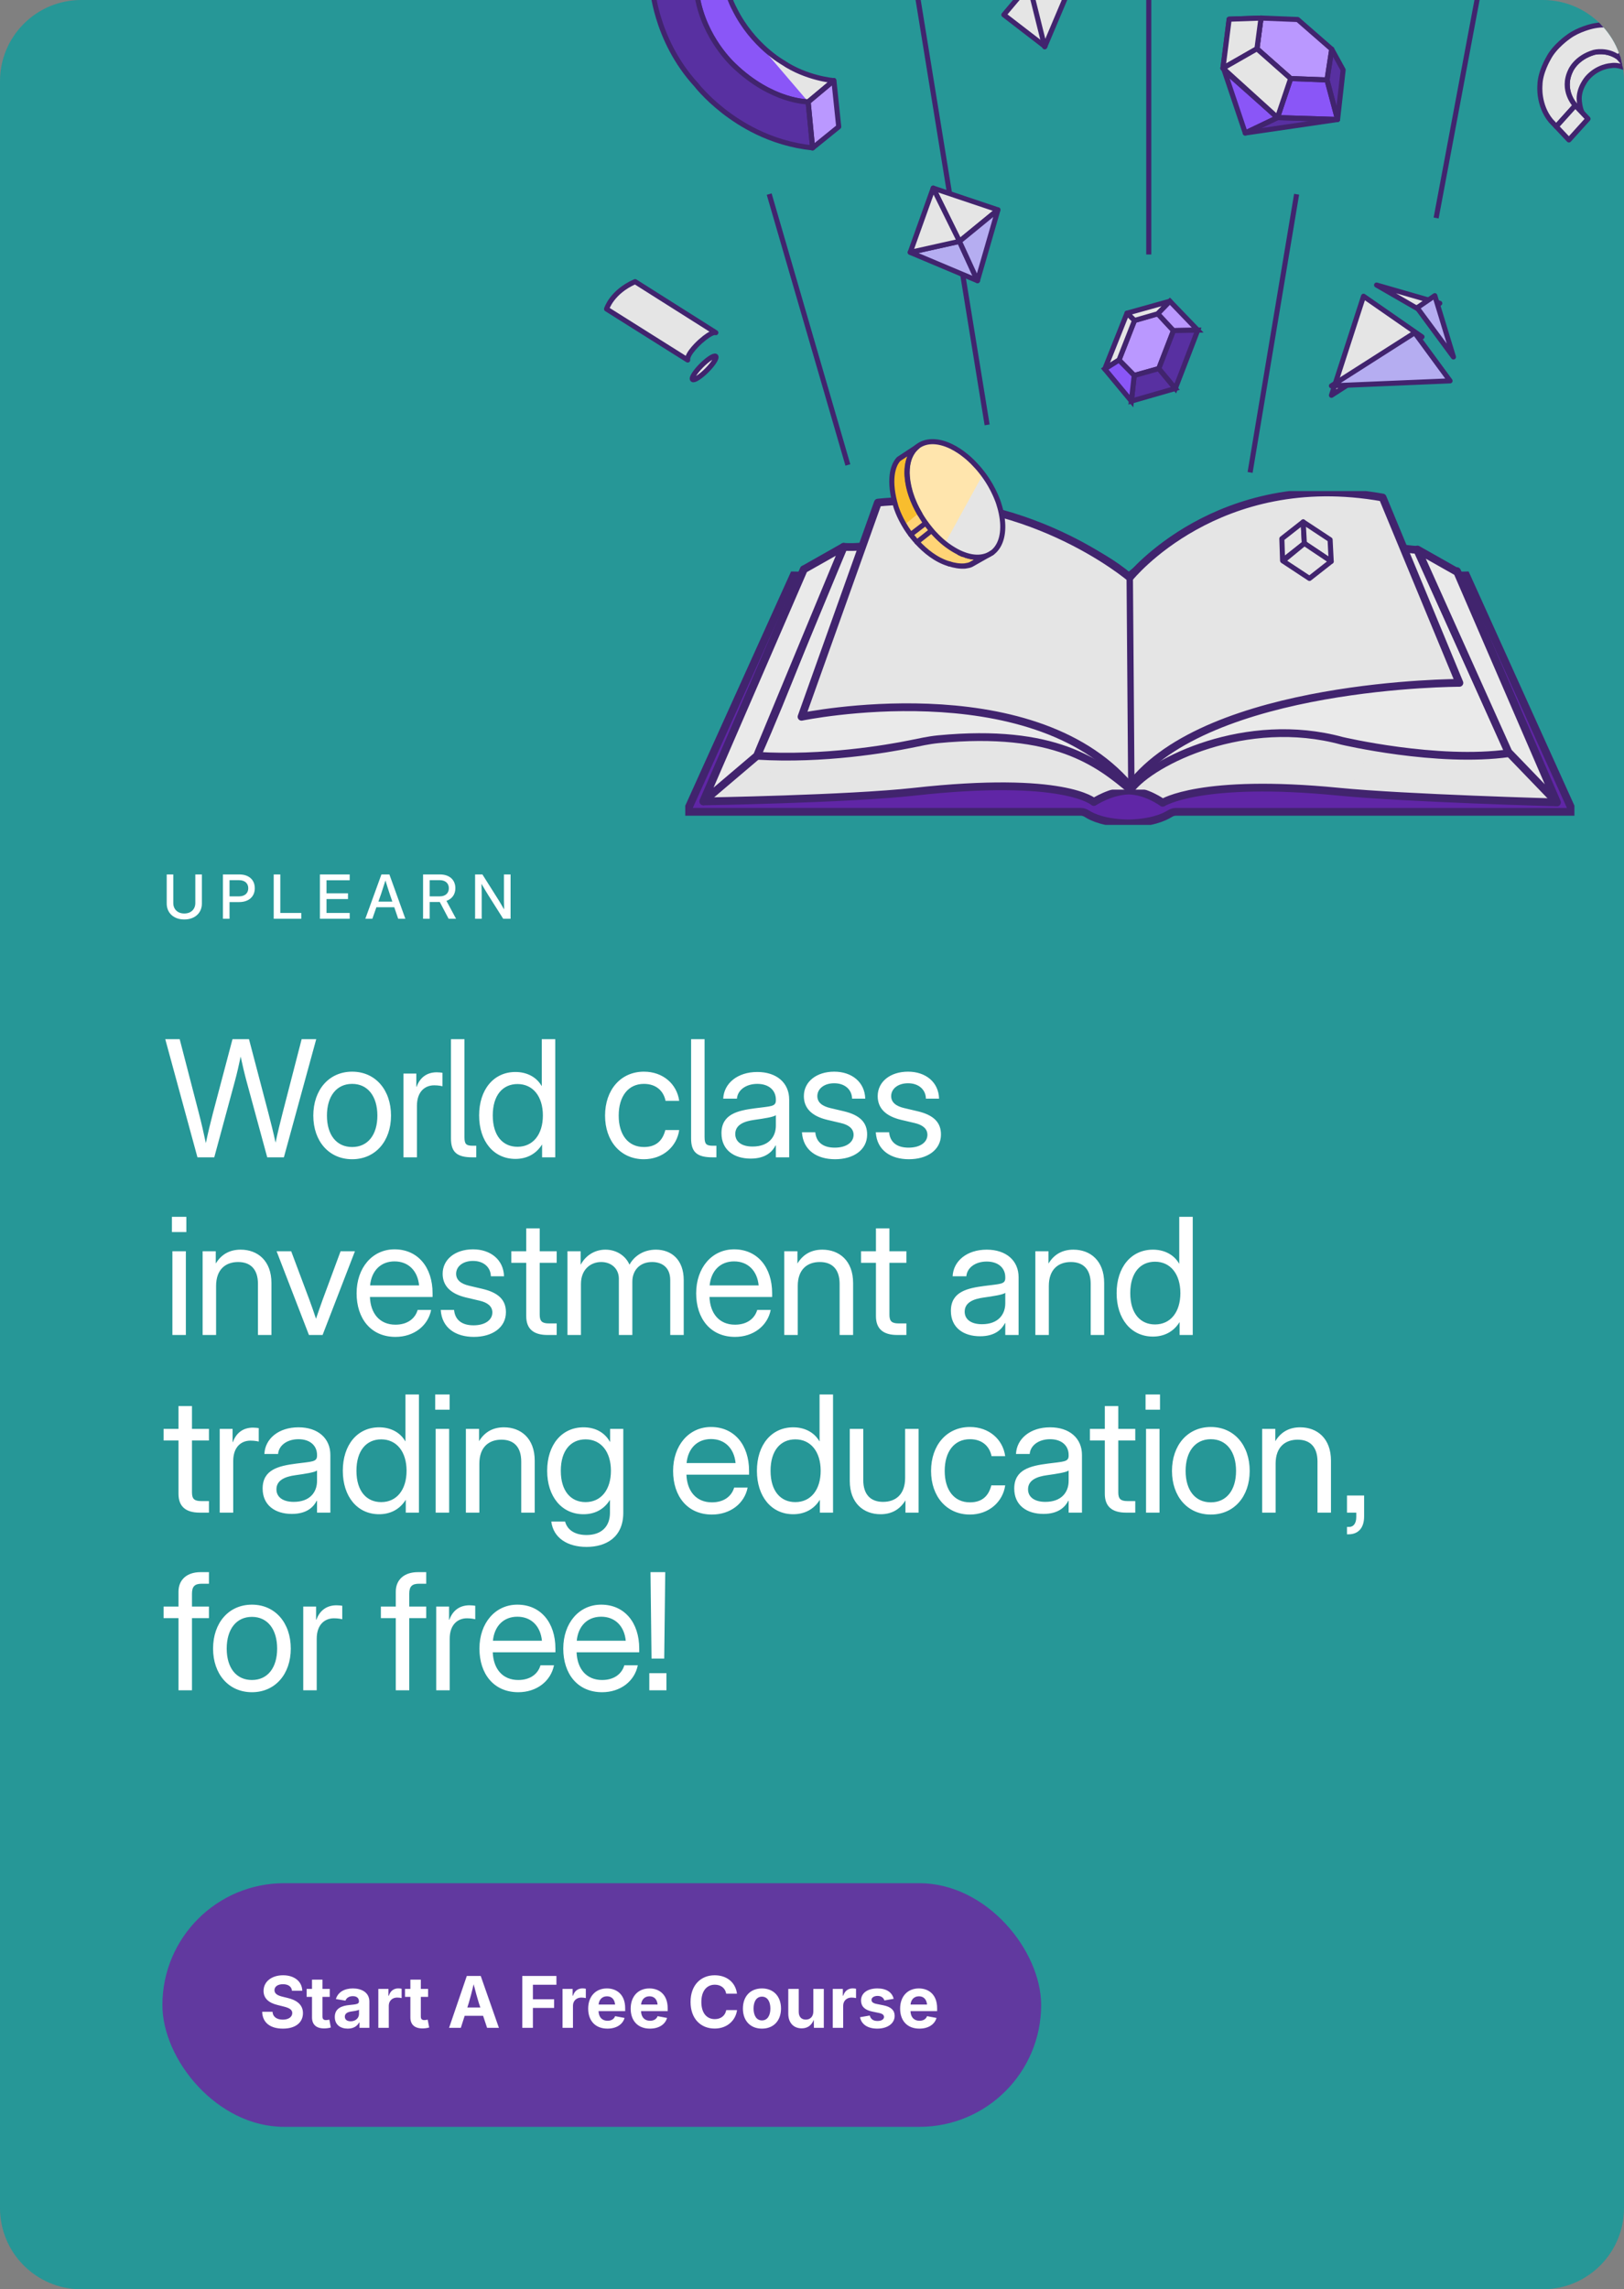 <svg width="320" height="451" viewBox="0 0 320 451" fill="none" xmlns="http://www.w3.org/2000/svg">
<rect x="0" y="0" width="320" height="451" fill="#808080" stroke="none"/>
<g clip-path="url(#clip0_5935_186026)">
<path d="M0 16C0 7.163 7.163 0 16 0H304C312.837 0 320 7.163 320 16V435C320 443.837 312.837 451 304 451H16C7.163 451 0 443.837 0 435V16Z" fill="#269797"/>
<path d="M176.848 -25.059L194.507 83.703" stroke="#41246E"/>
<path d="M226.359 -5.43L226.359 50.134" stroke="#41246E"/>
<path d="M151.563 38.24L167.067 91.597" stroke="#41246E"/>
<path d="M255.489 38.268L246.325 93.071" stroke="#41246E"/>
<path d="M293.227 -11.662L282.98 42.949" stroke="#41246E"/>
<path d="M189.056 47.552L192.608 55.296L179.352 49.715L189.056 47.552Z" fill="#B5ADF1" stroke="#41246E" stroke-linecap="round" stroke-linejoin="round"/>
<path d="M183.882 37.059L196.642 41.346L189.059 47.551L183.882 37.059Z" fill="#E5E5E5" stroke="#41246E" stroke-linecap="round" stroke-linejoin="round"/>
<path d="M192.603 55.296L196.635 41.346L189.052 47.551L192.603 55.296Z" fill="#B5ADF1" stroke="#41246E" stroke-linecap="round" stroke-linejoin="round"/>
<path d="M189.059 47.551L183.882 37.058L179.355 49.714L189.059 47.551Z" fill="#E5E5E5" stroke="#41246E" stroke-linecap="round" stroke-linejoin="round"/>
<g clip-path="url(#clip1_5935_186026)">
<path d="M222.566 162.213C217.767 162.195 215.23 160.987 214.211 160.336C213.843 160.1 213.421 159.931 212.983 159.931H135.321L156.367 113.359L219.729 114.553H226L288.896 113.359L309.942 159.937H231.66C231.239 159.937 230.833 160.094 230.476 160.317C229.445 160.96 226.835 162.197 221.975 162.218" fill="#6026A6"/>
<path d="M222.566 162.213C217.767 162.195 215.23 160.987 214.211 160.336C213.843 160.1 213.421 159.931 212.983 159.931H135.321L156.367 113.359L219.729 114.553H226L288.896 113.359L309.942 159.937H231.66C231.239 159.937 230.833 160.094 230.476 160.317C229.445 160.96 226.835 162.197 221.975 162.218" stroke="#41246E" stroke-width="1.532" stroke-miterlimit="10" stroke-linecap="round"/>
<path d="M306.767 158.076C306.767 158.076 276.921 157.26 263.818 155.972C236.578 153.295 229.096 158.153 229.096 158.153C229.096 158.153 226.011 155.83 222.412 155.736C218.812 155.836 215.538 157.999 215.538 157.999C215.538 157.999 209.794 152.692 180.125 155.978C167.04 157.426 138.594 157.881 138.594 157.881L158.393 112.166H161.904L221.968 113.768L284.244 112.509H287.08L306.767 158.07V158.076Z" fill="#E5E5E5" stroke="#41246E" stroke-width="1.532" stroke-linecap="round" stroke-linejoin="round"/>
<path d="M217.257 155.565C217.257 155.565 205.774 148.147 182.417 153.1C169.834 155.772 141.868 154.986 141.868 154.986L160.898 110.736H164.905L223.274 114.211L281.914 111.451L285.082 111.381L303.841 154.915C303.841 154.915 279.686 155.842 264.131 153.1C241.855 149.17 229.397 155.565 229.397 155.565" fill="#E5E5E5"/>
<path d="M165.515 109.684H163.198L145.829 151.663C145.829 151.663 159.871 154.116 191.295 148.608C199.298 147.207 206.124 148.159 213.11 151.155C215.35 152.112 215.716 152.355 219.363 154.867" fill="#E5E5E5"/>
<path d="M279.86 109.648H282.176L300.527 151.191C300.527 151.191 288.518 153.892 253.855 148.2C246.355 146.971 238.613 147.751 231.621 150.748C229.381 151.705 227.094 152.934 224.86 154.5" fill="#E5E5E5"/>
<path d="M297.369 148.376C283.214 150.38 264.426 145.947 264.426 145.947C245.555 140.794 226.979 149.96 222.753 155.563L222.641 113.424C235.578 102.289 256.613 102.727 268.066 106.16C274.698 108.152 279.254 108.329 279.254 108.329C284.91 120.888 291.719 135.817 297.375 148.376H297.369Z" fill="#EAEAEA" stroke="#41246E" stroke-width="1.532" stroke-linecap="round" stroke-linejoin="round"/>
<path d="M149.167 148.891C162.299 149.706 174.994 147.478 179.291 146.61C181.14 146.237 182.984 145.818 184.858 145.634C207.913 143.424 216.53 150.357 222.748 155.563L222.606 113.755C209.669 102.62 188.499 101.953 177.246 105.989C171.034 108.223 166.241 107.721 166.241 107.721C160.585 120.28 154.817 136.326 149.161 148.891H149.167Z" fill="#EAEAEA" stroke="#41246E" stroke-width="1.532" stroke-linecap="round" stroke-linejoin="round"/>
<path d="M222.613 154.866C203.003 131.852 157.938 141.208 157.938 141.208L172.985 99.015C201.85 96.131 222.613 113.761 222.613 113.761C222.613 113.761 239.953 92.189 272.441 98.016L287.565 134.529C287.565 134.529 238.032 134.529 222.613 154.866Z" fill="#E5E5E5" stroke="#41246E" stroke-width="1.532" stroke-linecap="round" stroke-linejoin="round"/>
<path d="M222.917 154.134L222.61 113.756" stroke="#41246E" stroke-width="1.263" stroke-miterlimit="10"/>
<path d="M166.248 107.721L158.393 112.165L138.594 157.874L149.167 148.891L166.248 107.721Z" fill="#EAEAEA" stroke="#41246E" stroke-width="1.532" stroke-linecap="round" stroke-linejoin="round"/>
<path d="M279.297 108.254L287.152 112.698L306.768 158.076L297.217 148.165L279.297 108.254Z" fill="#EAEAEA" stroke="#41246E" stroke-width="1.532" stroke-linecap="round" stroke-linejoin="round"/>
</g>
<path d="M280.198 66.362L268.679 58.363L262.356 77.879L280.198 66.362Z" fill="#E5E5E5" stroke="#41246E" stroke-linecap="round" stroke-linejoin="round"/>
<path d="M278.762 65.552L285.726 75.032L262.352 76.014L278.762 65.552Z" fill="#B5ADF1" stroke="#41246E" stroke-linecap="round" stroke-linejoin="round"/>
<path d="M271.246 56.156L283.702 59.749L280.793 61.655L271.246 56.156Z" fill="#E5E5E5" stroke="#41246E" stroke-linecap="round" stroke-linejoin="round"/>
<path d="M286.396 70.325L282.721 58.249L279.24 60.631L286.396 70.325Z" fill="#B5ADF1" stroke="#41246E" stroke-linecap="round" stroke-linejoin="round"/>
<path d="M220.489 70.93L223.487 73.972L228.327 72.612L231.221 65.128L228.142 61.812L223.544 63.14L220.489 70.93Z" fill="#BA98FF" stroke="#41246E" stroke-miterlimit="10"/>
<path d="M228.141 61.812L230.52 59.342L222.063 61.7L223.542 63.14L228.141 61.812Z" fill="#E5E5E5" stroke="#41246E" stroke-linecap="round" stroke-linejoin="round"/>
<path d="M228.328 72.611L223.489 73.971L222.934 79.017L231.584 76.531L228.328 72.611Z" fill="#5830A1" stroke="#41246E" stroke-miterlimit="10"/>
<path d="M236.004 65.039L231.22 65.128L228.141 61.812L230.521 59.342L236.004 65.039Z" fill="#BA98FF" stroke="#41246E" stroke-miterlimit="10"/>
<path d="M236.014 65.039L231.231 65.128L228.336 72.612L231.592 76.531L236.014 65.039Z" fill="#5830A1" stroke="#41246E" stroke-miterlimit="10"/>
<path d="M223.549 63.14L222.069 61.699L217.688 72.692L220.494 70.93L223.549 63.14Z" fill="#E5E5E5" stroke="#41246E" stroke-linecap="round" stroke-linejoin="round"/>
<path d="M223.488 73.974L220.49 70.932L217.684 72.694L222.934 79.019L223.488 73.974Z" fill="#8A56F7" stroke="#41246E" stroke-miterlimit="10"/>
<path d="M197.803 2.914L202.941 -3.182L205.894 9.149L197.803 2.914Z" fill="#E5E5E5" stroke="#41246E" stroke-linecap="round" stroke-linejoin="round"/>
<path d="M205.849 9.226L210.296 -1.281L202.816 -2.974L205.849 9.226Z" fill="#E5E5E5" stroke="#41246E" stroke-linecap="round" stroke-linejoin="round"/>
<path d="M325.062 9.839L321.364 13.967L319 11.28L322.682 7.191L325.062 9.839Z" fill="#E5E5E5" stroke="#41246E" stroke-linecap="round" stroke-linejoin="round"/>
<path d="M321.268 13.995C321.268 13.995 319.411 12.587 317.417 12.933C317.417 12.933 314.845 13.045 312.811 15.323C312.811 15.323 310.945 17.383 311.195 19.87C311.195 19.87 311.299 21.407 311.79 22.228L310.415 20.779C310.415 20.779 307.561 17.834 309.49 13.898C309.49 13.898 310.544 11.347 314.121 10.317C314.121 10.317 316.613 9.665 318.88 11.283L321.276 14.003L321.268 13.995Z" fill="#E5E5E5" stroke="#41246E" stroke-linecap="round" stroke-linejoin="round"/>
<path d="M322.593 7.138L318.871 11.274C316.604 9.656 314.112 10.308 314.112 10.308C310.534 11.346 309.481 13.889 309.481 13.889C307.552 17.825 310.406 20.77 310.406 20.77L306.659 24.93L305.606 23.82C303.018 20.698 303.436 16.787 303.436 16.787C303.452 14.276 305.116 11.483 305.116 11.483C306.346 9.077 309.095 7.21 309.095 7.21C311.001 5.786 313.702 5.182 313.702 5.182C316.451 4.53 318.742 5.206 318.742 5.206C320.463 5.512 322.585 7.138 322.585 7.138H322.593Z" fill="#E5E5E5" stroke="#41246E" stroke-linecap="round" stroke-linejoin="round"/>
<path d="M309.149 27.57L312.911 23.409L310.403 20.77L306.657 24.93L309.149 27.57Z" fill="#E5E5E5" stroke="#41246E" stroke-linecap="round" stroke-linejoin="round"/>
<path d="M248.472 3.563L247.676 9.606L254.309 15.473L261.48 15.747L262.412 9.695L255.699 3.844L248.464 3.555L248.472 3.563Z" fill="#BA98FF"/>
<path d="M241.219 13.856L251.727 23.167L245.368 26.201L241.219 13.848V13.856Z" fill="#8A56F7"/>
<path d="M251.715 23.164L263.557 23.542L245.356 26.206L251.715 23.172V23.164Z" fill="#5830A1"/>
<path d="M261.479 15.746L254.308 15.473L251.711 23.166L263.553 23.544L261.471 15.746H261.479Z" fill="#8A56F7"/>
<path d="M262.414 9.694L264.656 13.774L263.563 23.535L261.481 15.737L262.414 9.686V9.694Z" fill="#5830A1"/>
<path d="M248.472 3.563L247.676 9.606L254.309 15.473L261.48 15.747L262.412 9.695L255.699 3.844L248.464 3.555L248.472 3.563Z" stroke="#41246E" stroke-linecap="round" stroke-linejoin="round"/>
<path d="M242.199 3.78L240.977 13.437L247.674 9.606L248.47 3.562L242.191 3.78H242.199Z" stroke="#41246E" stroke-linecap="round" stroke-linejoin="round"/>
<path d="M241.219 13.856L251.727 23.167L245.368 26.201L241.219 13.848V13.856Z" stroke="#41246E" stroke-linecap="round" stroke-linejoin="round"/>
<path d="M251.715 23.164L263.557 23.542L245.356 26.206L251.715 23.172V23.164Z" stroke="#41246E" stroke-linecap="round" stroke-linejoin="round"/>
<path d="M261.479 15.746L254.308 15.473L251.711 23.166L263.553 23.544L261.471 15.746H261.479Z" stroke="#41246E" stroke-linecap="round" stroke-linejoin="round"/>
<path d="M247.674 9.605L254.314 15.472L251.718 23.166L240.977 13.436L247.674 9.605Z" stroke="#41246E" stroke-linecap="round" stroke-linejoin="round"/>
<path d="M262.414 9.694L264.656 13.774L263.563 23.535L261.481 15.737L262.414 9.686V9.694Z" stroke="#41246E" stroke-linecap="round" stroke-linejoin="round"/>
<path d="M242.199 3.78L240.977 13.437L247.674 9.606L248.47 3.562L242.191 3.78H242.199Z" fill="#E5E5E5" stroke="#41246E" stroke-linecap="round" stroke-linejoin="round"/>
<path d="M247.674 9.605L254.314 15.472L251.718 23.166L240.977 13.436L247.674 9.605Z" fill="#E5E5E5" stroke="#41246E" stroke-linecap="round" stroke-linejoin="round"/>
<path d="M252.583 106.124L256.787 102.824L257.02 107.049L252.727 110.421L252.583 106.124Z" fill="#E5E5E5" stroke="#41246E" stroke-linecap="round" stroke-linejoin="round"/>
<path d="M262.088 106.325L262.305 110.59L257.015 107.049L256.782 102.824L262.088 106.325Z" fill="#E5E5E5" stroke="#41246E" stroke-linecap="round" stroke-linejoin="round"/>
<path d="M252.797 110.509L258.023 113.954L262.308 110.59L257.018 107.049L252.797 110.509Z" fill="#E5E5E5" stroke="#41246E" stroke-linecap="round" stroke-linejoin="round"/>
<path d="M195.448 108.932C196.946 107.838 197.763 105.759 197.561 102.935C197.543 102.705 197.515 102.466 197.488 102.227C197.469 102.061 197.442 101.896 197.414 101.73C197.377 101.528 197.341 101.335 197.304 101.123C197.267 100.921 197.212 100.719 197.166 100.516C197.166 100.498 197.166 100.489 197.157 100.47C197.111 100.277 197.056 100.093 197.001 99.9C196.946 99.707 196.89 99.514 196.826 99.32C196.826 99.302 196.817 99.275 196.808 99.247C196.753 99.072 196.688 98.906 196.633 98.732C196.551 98.511 196.459 98.29 196.367 98.06C196.284 97.867 196.201 97.674 196.119 97.481C195.843 96.865 195.54 96.267 195.2 95.669C195.108 95.513 195.025 95.356 194.924 95.2C194.805 94.997 194.685 94.804 194.557 94.611C194.492 94.51 194.419 94.409 194.354 94.308C194.152 94.004 193.941 93.701 193.72 93.415C193.72 93.415 193.675 93.342 193.647 93.314C193.472 93.075 193.289 92.845 193.096 92.615C192.995 92.486 192.893 92.358 192.783 92.247C192.71 92.155 192.645 92.082 192.563 91.999C192.443 91.861 192.324 91.732 192.195 91.603C192.103 91.502 192.002 91.401 191.91 91.3C191.837 91.226 191.772 91.153 191.699 91.079C191.616 90.996 191.534 90.914 191.442 90.831C191.322 90.711 191.184 90.582 191.056 90.463C190.927 90.343 190.789 90.233 190.661 90.113C190.541 90.012 190.422 89.911 190.293 89.81C190.284 89.81 190.275 89.791 190.256 89.782C190.119 89.672 189.99 89.571 189.843 89.46C189.742 89.377 189.632 89.304 189.53 89.221C189.356 89.102 189.19 88.982 189.016 88.862C188.492 88.513 187.959 88.209 187.417 87.943C184.679 86.627 182.308 86.747 180.737 88.007C180.691 88.044 180.654 88.071 180.618 88.108C180.572 88.154 180.517 88.191 180.48 88.237C180.443 88.274 180.415 88.301 180.379 88.338C180.324 88.393 180.268 88.448 180.213 88.513C180.121 88.605 180.048 88.706 179.965 88.816C179.91 88.881 179.864 88.954 179.818 89.019C179.028 90.187 178.642 91.843 178.789 93.875C178.807 94.05 178.817 94.234 178.844 94.418C178.853 94.556 178.881 94.685 178.899 94.832C178.909 94.942 178.927 95.043 178.954 95.154C179.037 95.687 179.166 96.23 179.322 96.773C179.35 96.892 179.386 97.021 179.423 97.141C179.644 97.858 179.919 98.585 180.241 99.302C180.287 99.412 180.342 99.523 180.397 99.642C180.572 100.01 180.746 100.369 180.948 100.728C181.013 100.838 181.068 100.958 181.141 101.077C181.215 101.206 181.288 101.335 181.371 101.464C181.463 101.62 181.555 101.776 181.656 101.933C181.739 102.071 181.821 102.199 181.913 102.328C181.922 102.347 181.932 102.365 181.941 102.374C182.023 102.494 182.097 102.613 182.189 102.733C182.575 103.294 182.988 103.837 183.42 104.352C183.521 104.48 183.631 104.6 183.742 104.729C183.852 104.858 183.953 104.986 184.072 105.097C184.458 105.52 184.854 105.915 185.267 106.292C185.405 106.412 185.533 106.532 185.671 106.651C185.818 106.78 185.965 106.909 186.122 107.028C186.149 107.047 186.167 107.065 186.195 107.093C186.324 107.194 186.452 107.295 186.572 107.387C186.728 107.507 186.884 107.617 187.04 107.718C187.197 107.829 187.353 107.93 187.509 108.031C187.665 108.132 187.821 108.233 187.987 108.325C188.152 108.417 188.308 108.509 188.474 108.601C188.511 108.62 188.547 108.638 188.593 108.666C188.713 108.73 188.832 108.785 188.952 108.84C188.988 108.859 189.025 108.877 189.062 108.895C189.227 108.978 189.393 109.043 189.549 109.107C189.586 109.125 189.622 109.144 189.659 109.153C189.723 109.181 189.779 109.199 189.843 109.217C189.88 109.236 189.916 109.254 189.953 109.263C190.063 109.309 190.183 109.346 190.293 109.383C190.312 109.392 190.33 109.392 190.339 109.401C191.772 109.861 193.068 109.898 194.152 109.558C194.318 109.512 194.474 109.447 194.621 109.383C194.915 109.254 195.2 109.098 195.457 108.905L195.448 108.932Z" fill="#FFE5AD"/>
<path d="M182.578 108.628C180.731 107.018 179.399 105.307 178.462 103.817L181.328 101.499C179.867 99.062 178.903 96.367 178.719 93.847C178.544 91.391 179.132 89.505 180.272 88.337C180.391 88.217 180.511 88.107 180.639 88.006L177.102 90.425C177.102 90.425 177.102 90.425 177.093 90.434C176.955 90.563 175.42 92.126 175.815 96.44C175.815 96.459 175.815 96.486 175.824 96.505C175.916 97.443 176.1 98.519 176.403 99.733C176.403 99.733 176.918 101.536 178.397 103.863C179.335 105.335 180.648 107.009 182.459 108.582C182.459 108.582 184.37 110.191 186.842 111.019C184.425 110.173 182.578 108.618 182.578 108.618V108.628Z" fill="#F8BD2E"/>
<path d="M189.637 109.18C189.701 109.207 189.756 109.225 189.82 109.244C189.719 109.207 189.619 109.171 189.528 109.125C189.564 109.143 189.601 109.161 189.637 109.18Z" fill="#5830A1"/>
<path d="M194.101 109.556C193.026 109.896 191.74 109.869 190.325 109.427C191.758 109.887 193.054 109.924 194.138 109.583L194.542 109.353L195.388 108.875L194.101 109.556Z" fill="#5830A1"/>
<path d="M190.33 109.419C190.33 109.419 190.293 109.419 190.284 109.401C190.174 109.364 190.063 109.328 189.944 109.282C189.907 109.272 189.87 109.254 189.834 109.236C189.769 109.217 189.714 109.199 189.65 109.171C189.448 109.098 189.255 109.006 189.043 108.904C189.007 108.886 188.97 108.868 188.933 108.858C188.915 108.858 188.896 108.849 188.878 108.84C188.777 108.794 188.676 108.739 188.575 108.684C185.754 107.23 182.905 104.112 181.086 101.059L178.219 103.376C179.156 104.857 180.737 107.019 182.593 108.628C182.593 108.628 184.44 110.183 186.856 111.029C186.921 111.048 186.976 111.066 187.031 111.094C187.987 111.397 189.025 111.581 190.054 111.507C190.219 111.471 190.458 111.434 190.688 111.397C190.991 111.342 191.267 111.222 191.524 111.066L194.143 109.585C193.059 109.916 191.763 109.889 190.33 109.429V109.419Z" fill="#FFD476"/>
<path d="M187.021 111.083C181.811 109.547 178.475 103.89 178.475 103.89C177.042 101.6 176.527 99.769 176.527 99.769C176.169 98.537 175.939 97.451 175.829 96.495C175.829 96.476 175.829 96.449 175.82 96.43C175.314 92.117 176.95 90.562 177.097 90.424L177.106 90.415L180.285 88.327L180.745 88.023C180.745 88.023 180.662 88.088 180.625 88.125C180.579 88.171 180.524 88.207 180.487 88.253C180.451 88.29 180.423 88.318 180.386 88.355C180.331 88.41 180.276 88.465 180.221 88.529C180.129 88.621 180.056 88.722 179.973 88.833C179.927 88.897 179.872 88.962 179.826 89.035C179.128 90.038 178.705 91.399 178.705 93.064C178.705 93.321 178.705 93.579 178.732 93.837C178.916 96.357 179.798 98.849 181.269 101.287" stroke="#41246E" stroke-linecap="round" stroke-linejoin="round"/>
<path d="M189.528 109.132C189.371 109.067 189.205 108.994 189.04 108.92" stroke="#41246E" stroke-linecap="round" stroke-linejoin="round"/>
<path d="M189.82 109.244C189.719 109.207 189.619 109.171 189.528 109.125C189.564 109.143 189.601 109.161 189.637 109.18C189.701 109.207 189.756 109.225 189.82 109.244Z" stroke="#41246E" stroke-linecap="round" stroke-linejoin="round"/>
<path d="M195.431 108.931L194.54 109.345L194.099 109.547C193.024 109.888 191.738 109.86 190.323 109.419C191.756 109.878 193.052 109.915 194.136 109.575L191.517 111.047C191.26 111.203 190.984 111.323 190.681 111.378C190.451 111.424 190.203 111.46 190.047 111.488C189.009 111.562 187.98 111.378 187.024 111.074C188.016 111.396 189.091 111.598 190.166 111.525C190.332 111.488 190.571 111.451 190.8 111.415C191.104 111.359 191.379 111.24 191.637 111.083L194.604 109.4L195.441 108.922L195.431 108.931Z" stroke="#41246E" stroke-linecap="round" stroke-linejoin="round"/>
<path d="M195.432 108.931C196.929 107.836 197.747 105.758 197.545 102.934C197.527 102.704 197.499 102.465 197.472 102.226C197.453 102.06 197.426 101.895 197.398 101.729C197.361 101.527 197.325 101.333 197.288 101.122C197.251 100.92 197.196 100.717 197.15 100.515C197.15 100.496 197.15 100.487 197.141 100.469C197.095 100.276 197.04 100.092 196.985 99.899C196.929 99.705 196.874 99.512 196.81 99.319C196.81 99.301 196.801 99.273 196.792 99.246C196.736 99.071 196.672 98.905 196.617 98.731C196.534 98.51 196.442 98.289 196.351 98.059C196.268 97.866 196.185 97.673 196.102 97.48C195.827 96.863 195.524 96.265 195.184 95.668C195.092 95.511 195.009 95.355 194.908 95.198C194.788 94.996 194.669 94.803 194.54 94.61C194.476 94.509 194.412 94.407 194.338 94.306C194.136 94.003 193.925 93.699 193.704 93.414L186.188 107.091C186.317 107.193 186.445 107.294 186.565 107.386C186.721 107.505 186.877 107.616 187.033 107.717C187.19 107.827 187.346 107.928 187.502 108.03C187.658 108.131 187.814 108.232 187.98 108.324C188.145 108.416 188.301 108.517 188.467 108.6C188.504 108.618 188.54 108.637 188.586 108.664C188.706 108.729 188.825 108.784 188.945 108.839C188.981 108.857 189.018 108.876 189.055 108.885C189.22 108.968 189.386 109.032 189.542 109.097C189.579 109.115 189.615 109.133 189.652 109.152C189.716 109.179 189.772 109.198 189.836 109.216C189.873 109.234 189.909 109.253 189.946 109.262C190.056 109.308 190.176 109.345 190.286 109.382C190.304 109.391 190.323 109.391 190.332 109.4C191.765 109.86 193.061 109.897 194.145 109.556C194.311 109.51 194.467 109.446 194.614 109.382C194.908 109.253 195.193 109.097 195.45 108.903L195.432 108.931Z" fill="#E5E5E5"/>
<path d="M195.448 108.932C196.946 107.838 197.763 105.759 197.561 102.935C197.543 102.705 197.515 102.466 197.488 102.227C197.469 102.061 197.442 101.896 197.414 101.73C197.377 101.528 197.341 101.335 197.304 101.123C197.267 100.921 197.212 100.719 197.166 100.516C197.166 100.498 197.166 100.489 197.157 100.47C197.111 100.277 197.056 100.093 197.001 99.9C196.946 99.707 196.89 99.514 196.826 99.32C196.826 99.302 196.817 99.275 196.808 99.247C196.753 99.072 196.688 98.906 196.633 98.732C196.551 98.511 196.459 98.29 196.367 98.06C196.284 97.867 196.201 97.674 196.119 97.481C195.843 96.865 195.54 96.267 195.2 95.669C195.108 95.513 195.025 95.356 194.924 95.2C194.805 94.997 194.685 94.804 194.557 94.611C194.492 94.51 194.428 94.409 194.354 94.308C194.152 94.004 193.941 93.701 193.72 93.415L193.647 93.314C193.472 93.075 193.289 92.845 193.096 92.615C192.995 92.486 192.893 92.358 192.783 92.247C192.71 92.155 192.645 92.082 192.563 91.999C192.443 91.861 192.324 91.732 192.195 91.603C192.103 91.502 192.002 91.401 191.91 91.3C191.837 91.226 191.772 91.153 191.699 91.079C191.616 90.996 191.534 90.914 191.442 90.831C191.322 90.711 191.184 90.582 191.056 90.463C190.927 90.343 190.789 90.233 190.661 90.113C190.541 90.012 190.422 89.911 190.293 89.81C190.284 89.81 190.275 89.791 190.256 89.782C190.119 89.672 189.99 89.571 189.843 89.46C189.742 89.377 189.632 89.304 189.53 89.221C189.356 89.102 189.19 88.982 189.016 88.862C188.492 88.513 187.959 88.209 187.417 87.943C184.679 86.627 182.308 86.747 180.737 88.007C180.691 88.044 180.654 88.071 180.618 88.108C180.572 88.154 180.517 88.191 180.48 88.237C180.443 88.274 180.415 88.301 180.379 88.338C180.324 88.393 180.268 88.448 180.213 88.513C180.121 88.605 180.048 88.706 179.965 88.816C179.91 88.881 179.864 88.954 179.818 89.019C179.028 90.187 178.642 91.843 178.789 93.875C178.807 94.05 178.817 94.234 178.844 94.418C178.853 94.556 178.881 94.685 178.899 94.832C178.909 94.942 178.927 95.043 178.954 95.154C179.037 95.687 179.166 96.23 179.322 96.773C179.35 96.892 179.386 97.021 179.423 97.141C179.644 97.858 179.919 98.585 180.241 99.302C180.287 99.412 180.342 99.523 180.397 99.642C180.572 100.01 180.746 100.369 180.948 100.728C181.013 100.838 181.068 100.958 181.141 101.077C181.215 101.206 181.288 101.335 181.371 101.464C181.463 101.62 181.555 101.776 181.656 101.933C181.739 102.071 181.821 102.199 181.913 102.328C181.922 102.347 181.932 102.365 181.941 102.374C182.023 102.494 182.106 102.622 182.189 102.733C182.575 103.294 182.988 103.837 183.42 104.352C183.521 104.48 183.631 104.6 183.742 104.729C183.852 104.858 183.953 104.986 184.072 105.097C184.458 105.52 184.854 105.915 185.267 106.292C185.396 106.412 185.533 106.532 185.671 106.651C185.818 106.78 185.965 106.909 186.122 107.028C186.149 107.047 186.167 107.065 186.195 107.083C186.324 107.185 186.452 107.286 186.572 107.378C186.728 107.497 186.884 107.608 187.04 107.709C187.197 107.819 187.353 107.92 187.509 108.022C187.665 108.123 187.821 108.224 187.987 108.316C188.143 108.408 188.308 108.5 188.474 108.592C188.63 108.675 188.786 108.758 188.942 108.831C188.979 108.849 189.016 108.868 189.053 108.886C189.218 108.969 189.383 109.033 189.54 109.098C189.576 109.116 189.613 109.135 189.65 109.144C189.714 109.171 189.769 109.19 189.834 109.208C189.87 109.227 189.907 109.245 189.944 109.254C190.054 109.3 190.174 109.337 190.284 109.374C190.302 109.383 190.321 109.383 190.33 109.392C191.763 109.852 193.059 109.889 194.143 109.549C194.309 109.503 194.465 109.438 194.612 109.374C194.906 109.245 195.191 109.089 195.448 108.895V108.932Z" stroke="#41246E" stroke-linecap="round" stroke-linejoin="round"/>
<path d="M182.339 103.09L179.454 105.307" stroke="#41246E" stroke-linecap="round" stroke-linejoin="round"/>
<path d="M183.518 104.562L180.688 106.798" stroke="#41246E" stroke-linecap="round" stroke-linejoin="round"/>
<path fill-rule="evenodd" clip-rule="evenodd" d="M159.244 20.079L160.12 29.142L165.27 24.972L164.317 15.848L159.244 20.087V20.079Z" fill="#BA98FF"/>
<path d="M142.335 -6.324L137.178 -2.162C137.178 -2.162 137.647 6.578 144.917 13.194C144.917 13.194 150.989 19.51 159.243 20.08L164.27 15.879C164.27 15.879 158.905 15.456 154.24 12.294C154.24 12.294 148.299 8.993 144.74 1.792C144.74 1.792 142.95 -1.331 142.335 -6.317V-6.324Z" fill="#8A56F7"/>
<path d="M159.185 19.97L149.763 8.953C155.581 14.462 161.852 15.885 164.258 15.908L159.185 19.97Z" fill="#E5E5E5"/>
<path d="M142.335 -6.324L137.178 -2.162C137.178 -2.162 137.647 6.578 144.917 13.194C144.917 13.194 150.989 19.51 159.243 20.08L164.27 15.879C164.27 15.879 158.905 15.456 154.24 12.294C154.24 12.294 148.299 8.993 144.74 1.792C144.74 1.792 142.95 -1.331 142.335 -6.317V-6.324Z" stroke="#41246E" stroke-linecap="round" stroke-linejoin="round"/>
<path d="M137.23 16.747C137.23 16.747 137.637 17.285 138.444 18.139C140.196 20.017 143.831 23.417 149.111 25.979C152.224 27.487 155.905 28.695 160.117 29.133L159.241 20.07C159.241 20.07 152.186 20.147 144.592 12.869C143.647 11.962 138.075 6.407 137.176 -2.163L128.468 -3.01C128.468 -3.01 128.991 7.784 137.23 16.747Z" fill="#5830A1"/>
<path d="M137.23 16.747C137.23 16.747 137.637 17.285 138.444 18.139C140.196 20.017 143.831 23.417 149.111 25.979C152.224 27.487 155.905 28.695 160.117 29.133L159.241 20.07C159.241 20.07 152.186 20.147 144.592 12.869C143.647 11.962 138.075 6.407 137.176 -2.163L128.468 -3.01C128.468 -3.01 128.991 7.784 137.23 16.747Z" stroke="#41246E" stroke-linecap="round" stroke-linejoin="round"/>
<path d="M159.24 20.079L160.116 29.142L165.266 24.972L164.313 15.848L159.24 20.087V20.079Z" stroke="#41246E" stroke-linecap="round" stroke-linejoin="round"/>
<path d="M119.522 60.876C119.522 60.876 120.517 57.511 125.142 55.483L141.051 65.538C141.051 65.538 140.465 65.101 138.016 67.253C138.016 67.253 135.282 69.677 135.508 70.928L119.522 60.876Z" fill="#E5E5E5" stroke="#41246E" stroke-linecap="round" stroke-linejoin="round"/>
<path d="M136.479 74.777C136.802 75.013 138.079 74.177 139.332 72.909C140.584 71.641 141.338 70.421 141.015 70.185C140.692 69.949 139.415 70.786 138.162 72.054C136.91 73.322 136.156 74.541 136.479 74.777Z" fill="#E5E5E5" stroke="#41246E" stroke-linecap="round" stroke-linejoin="round"/>
<path d="M36.312 181.141C34.215 181.141 32.85 179.834 32.85 178.012V172.27H34.145V177.906C34.145 179.102 34.971 179.963 36.312 179.963C37.66 179.963 38.486 179.102 38.486 177.906V172.27H39.781V178.012C39.781 179.834 38.41 181.141 36.312 181.141ZM43.927 181V172.27H47.162C49.031 172.27 50.203 173.318 50.203 174.988C50.203 176.664 48.99 177.713 47.121 177.713H45.228V181H43.927ZM45.228 176.588H47.097C48.222 176.588 48.919 175.973 48.919 174.988C48.919 174.004 48.222 173.4 47.097 173.4H45.228V176.588ZM53.933 181V172.27H55.234V179.857H59.364V181H53.933ZM63.036 181V172.27H68.907V173.412H64.337V175.984H68.567V177.115H64.337V179.857H68.907V181H63.036ZM71.987 181L75.157 172.27H76.727L79.873 181H78.461L77.688 178.732H74.166L73.37 181H71.987ZM74.559 177.625H77.307L76.78 176.078C76.54 175.357 76.293 174.59 75.948 173.459C75.596 174.59 75.344 175.357 75.104 176.078L74.559 177.625ZM83.363 181V172.27H86.686C88.555 172.27 89.727 173.318 89.727 174.988C89.727 176.207 89.064 177.086 87.975 177.479L89.861 181H88.397L86.656 177.695C86.639 177.695 86.615 177.695 86.598 177.695H84.664V181H83.363ZM84.664 176.588H86.633C87.758 176.588 88.443 175.973 88.443 174.988C88.443 174.004 87.752 173.395 86.627 173.395H84.664V176.588ZM93.615 181V172.27H95.056L98.39 177.549C98.595 177.877 98.982 178.539 99.334 179.16C99.31 178.527 99.298 177.783 99.298 177.467V172.27H100.605V181H99.152L96.169 176.283C95.923 175.896 95.449 175.105 94.869 174.109C94.91 175.135 94.916 175.891 94.916 176.277V181H93.615Z" fill="white"/>
<path d="M38.906 228L32.562 204.719H35.406L39.172 219.25C39.688 221.234 40.141 223.219 40.562 225.203C40.969 223.219 41.453 221.234 41.969 219.25L45.812 204.719H49.062L52.875 219.25C53.391 221.203 53.875 223.156 54.297 225.109C54.703 223.156 55.188 221.203 55.688 219.25L59.438 204.719H62.312L55.938 228H52.656L48.578 213C48.141 211.391 47.766 209.766 47.422 208.156C47.078 209.766 46.719 211.391 46.281 213L42.219 228H38.906ZM69.391 228.375C64.813 228.375 61.735 224.812 61.735 219.781C61.735 214.719 64.813 211.125 69.391 211.125C73.969 211.125 77.047 214.719 77.047 219.781C77.047 224.812 73.969 228.375 69.391 228.375ZM69.391 225.969C72.516 225.969 74.36 223.516 74.36 219.781C74.36 216.016 72.501 213.531 69.391 213.531C66.282 213.531 64.422 216 64.422 219.781C64.422 223.531 66.266 225.969 69.391 225.969ZM79.501 228V211.5H82.032V214.094H82.095C82.704 212.391 84.001 211.25 86.064 211.25C86.548 211.25 86.97 211.312 87.189 211.344V214C86.97 213.938 86.329 213.812 85.564 213.812C83.736 213.812 82.157 215.047 82.157 217.844V228H79.501ZM93.08 228C90.033 228 88.861 226.969 88.861 224.281V204.719H91.517V224C91.517 225.406 91.846 225.719 93.205 225.719H93.846V228H93.08ZM101.565 228.312C97.268 228.312 94.409 224.828 94.409 219.75C94.409 214.656 97.268 211.188 101.565 211.188C103.706 211.188 105.659 212.094 106.721 213.938H106.752V204.719H109.409V228H106.815V225.5H106.784C105.596 227.406 103.706 228.312 101.565 228.312ZM101.971 225.922C105.034 225.922 106.971 223.484 106.971 219.75C106.971 216.016 105.034 213.562 101.971 213.562C99.112 213.562 97.096 215.703 97.096 219.75C97.096 223.797 99.112 225.922 101.971 225.922ZM126.879 228.375C122.301 228.375 119.223 224.812 119.223 219.781C119.223 214.719 122.301 211.125 126.879 211.125C130.629 211.125 133.379 213.547 133.832 216.875H131.144C130.754 214.938 129.316 213.531 126.879 213.531C123.769 213.531 121.91 216 121.91 219.781C121.91 223.531 123.754 225.969 126.879 225.969C129.348 225.969 130.582 224.641 131.098 222.625H133.832C133.379 225.875 130.598 228.375 126.879 228.375ZM140.395 228C137.348 228 136.176 226.969 136.176 224.281V204.719H138.832V224C138.832 225.406 139.161 225.719 140.52 225.719H141.161V228H140.395ZM147.911 228.25C144.63 228.25 142.161 226.547 142.161 223.25C142.161 219.469 145.411 218.781 148.724 218.344C151.864 217.922 152.88 218.047 152.88 216.781V216.625C152.88 214.828 151.536 213.531 149.224 213.531C146.927 213.531 145.333 214.797 145.208 216.438H142.505C142.646 213.422 145.317 211.188 149.224 211.188C153.067 211.188 155.505 213.359 155.505 216.625V228H152.88V225.656H152.817C152.208 226.844 150.911 228.25 147.911 228.25ZM148.286 225.875C151.536 225.875 152.88 223.906 152.88 221.75V219.688C152.474 220.062 150.489 220.359 148.599 220.625C146.692 220.891 144.88 221.547 144.88 223.406C144.88 224.953 146.177 225.875 148.286 225.875ZM164.552 228.375C161.021 228.375 158.24 226.656 158.021 223.062H160.646C160.834 225.031 162.177 226.094 164.49 226.094C166.771 226.094 168.193 225.031 168.193 223.562C168.193 222.312 167.177 221.594 165.709 221.25L163.052 220.625C159.99 219.906 158.396 218.344 158.396 215.938C158.396 213.125 160.849 211.125 164.381 211.125C167.818 211.125 170.396 213.156 170.49 216.438H167.896C167.865 214.688 166.506 213.406 164.381 213.406C162.349 213.406 161.052 214.531 161.052 215.938C161.052 217.188 162.021 217.922 163.615 218.297L166.271 218.922C169.427 219.672 170.865 221.125 170.865 223.5C170.865 226.562 168.146 228.375 164.552 228.375ZM179.1 228.375C175.569 228.375 172.788 226.656 172.569 223.062H175.194C175.381 225.031 176.725 226.094 179.038 226.094C181.319 226.094 182.741 225.031 182.741 223.562C182.741 222.312 181.725 221.594 180.256 221.25L177.6 220.625C174.538 219.906 172.944 218.344 172.944 215.938C172.944 213.125 175.397 211.125 178.928 211.125C182.366 211.125 184.944 213.156 185.038 216.438H182.444C182.413 214.688 181.053 213.406 178.928 213.406C176.897 213.406 175.6 214.531 175.6 215.938C175.6 217.188 176.569 217.922 178.163 218.297L180.819 218.922C183.975 219.672 185.413 221.125 185.413 223.5C185.413 226.562 182.694 228.375 179.1 228.375ZM33.969 263V246.5H36.625V263H33.969ZM33.875 242.719V239.719H36.719V242.719H33.875ZM42.579 253.344V263H39.922V246.5H42.516V248.922C43.657 247.047 45.329 246.188 47.422 246.188C50.751 246.188 53.485 248.359 53.485 252.75V263H50.829V252.938C50.829 250.078 49.391 248.625 46.922 248.625C44.516 248.625 42.579 250.016 42.579 253.344ZM60.876 263L54.501 246.5H57.376L60.939 256C61.407 257.266 61.845 258.531 62.267 259.797C62.704 258.531 63.126 257.266 63.595 256L67.111 246.5H69.939L63.564 263H60.876ZM77.924 263.375C73.08 263.375 70.267 259.75 70.267 254.781C70.267 249.766 73.361 246.125 77.736 246.125C82.33 246.125 85.236 249.656 85.236 254.781V255.516H72.892C73.017 258.75 74.799 260.969 77.924 260.969C80.267 260.969 81.799 259.781 82.299 258.062H84.955C84.33 261.219 81.517 263.375 77.924 263.375ZM72.924 253.234H82.58C82.299 250.328 80.455 248.5 77.736 248.5C75.033 248.5 73.205 250.328 72.924 253.234ZM93.377 263.375C89.846 263.375 87.065 261.656 86.846 258.062H89.471C89.659 260.031 91.002 261.094 93.315 261.094C95.596 261.094 97.018 260.031 97.018 258.562C97.018 257.312 96.002 256.594 94.534 256.25L91.877 255.625C88.815 254.906 87.221 253.344 87.221 250.938C87.221 248.125 89.674 246.125 93.206 246.125C96.643 246.125 99.221 248.156 99.315 251.438H96.721C96.69 249.688 95.331 248.406 93.206 248.406C91.174 248.406 89.877 249.531 89.877 250.938C89.877 252.188 90.846 252.922 92.44 253.297L95.096 253.922C98.252 254.672 99.69 256.125 99.69 258.5C99.69 261.562 96.971 263.375 93.377 263.375ZM109.691 246.5V248.781H106.347V259C106.347 260.281 106.8 260.719 108.159 260.719H109.691V263H107.909C105.081 263 103.691 261.766 103.691 259.281V248.781H100.753V246.5H103.691V242H106.347V246.5H109.691ZM111.816 263V246.5H114.41V249.172C115.457 247.234 117.285 246.188 119.301 246.188C121.566 246.188 123.348 247.5 124.035 249.156C124.941 247.469 126.785 246.188 129.238 246.188C132.254 246.188 134.723 248.125 134.723 252.188V263H132.066V252.188C132.066 249.625 130.379 248.625 128.488 248.625C126.066 248.625 124.598 250.266 124.598 252.5V263H121.941V251.906C121.941 249.938 120.457 248.625 118.457 248.625C116.379 248.625 114.473 250.094 114.473 252.938V263H111.816ZM144.832 263.375C139.989 263.375 137.176 259.75 137.176 254.781C137.176 249.766 140.27 246.125 144.645 246.125C149.239 246.125 152.145 249.656 152.145 254.781V255.516H139.801C139.926 258.75 141.707 260.969 144.832 260.969C147.176 260.969 148.707 259.781 149.207 258.062H151.864C151.239 261.219 148.426 263.375 144.832 263.375ZM139.832 253.234H149.489C149.207 250.328 147.364 248.5 144.645 248.5C141.942 248.5 140.114 250.328 139.832 253.234ZM157.192 253.344V263H154.536V246.5H157.13V248.922C158.271 247.047 159.942 246.188 162.036 246.188C165.364 246.188 168.099 248.359 168.099 252.75V263H165.442V252.938C165.442 250.078 164.005 248.625 161.536 248.625C159.13 248.625 157.192 250.016 157.192 253.344ZM178.599 246.5V248.781H175.256V259C175.256 260.281 175.709 260.719 177.068 260.719H178.599V263H176.818C173.99 263 172.599 261.766 172.599 259.281V248.781H169.662V246.5H172.599V242H175.256V246.5H178.599ZM193.116 263.25C189.835 263.25 187.366 261.547 187.366 258.25C187.366 254.469 190.616 253.781 193.929 253.344C197.069 252.922 198.085 253.047 198.085 251.781V251.625C198.085 249.828 196.741 248.531 194.429 248.531C192.132 248.531 190.538 249.797 190.413 251.438H187.71C187.851 248.422 190.523 246.188 194.429 246.188C198.273 246.188 200.71 248.359 200.71 251.625V263H198.085V260.656H198.023C197.413 261.844 196.116 263.25 193.116 263.25ZM193.491 260.875C196.741 260.875 198.085 258.906 198.085 256.75V254.688C197.679 255.062 195.694 255.359 193.804 255.625C191.898 255.891 190.085 256.547 190.085 258.406C190.085 259.953 191.382 260.875 193.491 260.875ZM206.664 253.344V263H204.008V246.5H206.601V248.922C207.742 247.047 209.414 246.188 211.508 246.188C214.836 246.188 217.57 248.359 217.57 252.75V263H214.914V252.938C214.914 250.078 213.476 248.625 211.008 248.625C208.601 248.625 206.664 250.016 206.664 253.344ZM227.18 263.312C222.883 263.312 220.024 259.828 220.024 254.75C220.024 249.656 222.883 246.188 227.18 246.188C229.321 246.188 231.274 247.094 232.336 248.938H232.367V239.719H235.024V263H232.43V260.5H232.399C231.211 262.406 229.321 263.312 227.18 263.312ZM227.586 260.922C230.649 260.922 232.586 258.484 232.586 254.75C232.586 251.016 230.649 248.562 227.586 248.562C224.727 248.562 222.711 250.703 222.711 254.75C222.711 258.797 224.727 260.922 227.586 260.922ZM41.172 281.5V283.781H37.828V294C37.828 295.281 38.281 295.719 39.641 295.719H41.172V298H39.391C36.562 298 35.172 296.766 35.172 294.281V283.781H32.234V281.5H35.172V277H37.828V281.5H41.172ZM43.297 298V281.5H45.829V284.094H45.891C46.501 282.391 47.797 281.25 49.86 281.25C50.344 281.25 50.766 281.312 50.985 281.344V284C50.766 283.938 50.126 283.812 49.36 283.812C47.532 283.812 45.954 285.047 45.954 287.844V298H43.297ZM57.501 298.25C54.22 298.25 51.751 296.547 51.751 293.25C51.751 289.469 55.001 288.781 58.314 288.344C61.454 287.922 62.47 288.047 62.47 286.781V286.625C62.47 284.828 61.126 283.531 58.814 283.531C56.517 283.531 54.923 284.797 54.798 286.438H52.095C52.236 283.422 54.907 281.188 58.814 281.188C62.657 281.188 65.095 283.359 65.095 286.625V298H62.47V295.656H62.407C61.798 296.844 60.501 298.25 57.501 298.25ZM57.876 295.875C61.126 295.875 62.47 293.906 62.47 291.75V289.688C62.064 290.062 60.079 290.359 58.189 290.625C56.282 290.891 54.47 291.547 54.47 293.406C54.47 294.953 55.767 295.875 57.876 295.875ZM74.705 298.312C70.408 298.312 67.549 294.828 67.549 289.75C67.549 284.656 70.408 281.188 74.705 281.188C76.846 281.188 78.799 282.094 79.861 283.938H79.892V274.719H82.549V298H79.955V295.5H79.924C78.736 297.406 76.846 298.312 74.705 298.312ZM75.111 295.922C78.174 295.922 80.111 293.484 80.111 289.75C80.111 286.016 78.174 283.562 75.111 283.562C72.252 283.562 70.236 285.703 70.236 289.75C70.236 293.797 72.252 295.922 75.111 295.922ZM85.846 298V281.5H88.502V298H85.846ZM85.752 277.719V274.719H88.596V277.719H85.752ZM94.456 288.344V298H91.8V281.5H94.394V283.922C95.534 282.047 97.206 281.188 99.3 281.188C102.628 281.188 105.362 283.359 105.362 287.75V298H102.706V287.938C102.706 285.078 101.269 283.625 98.8 283.625C96.394 283.625 94.456 285.016 94.456 288.344ZM115.566 304.75C111.848 304.75 109.035 303 108.629 299.75H111.348C111.816 301.531 113.441 302.406 115.566 302.406C118.441 302.406 120.191 300.812 120.191 298V295.5H120.176C118.957 297.422 117.144 298.312 114.973 298.312C110.676 298.312 107.816 294.828 107.816 289.75C107.816 284.656 110.676 281.188 114.973 281.188C117.113 281.188 119.066 282.047 120.207 284.078H120.223V281.5H122.816V298C122.816 302.875 119.41 304.75 115.566 304.75ZM115.379 295.922C118.441 295.922 120.379 293.484 120.379 289.75C120.379 286.016 118.441 283.562 115.379 283.562C112.519 283.562 110.504 285.703 110.504 289.75C110.504 293.797 112.519 295.922 115.379 295.922ZM140.286 298.375C135.442 298.375 132.63 294.75 132.63 289.781C132.63 284.766 135.724 281.125 140.099 281.125C144.692 281.125 147.599 284.656 147.599 289.781V290.516H135.255C135.38 293.75 137.161 295.969 140.286 295.969C142.63 295.969 144.161 294.781 144.661 293.062H147.317C146.692 296.219 143.88 298.375 140.286 298.375ZM135.286 288.234H144.942C144.661 285.328 142.817 283.5 140.099 283.5C137.396 283.5 135.567 285.328 135.286 288.234ZM156.302 298.312C152.006 298.312 149.146 294.828 149.146 289.75C149.146 284.656 152.006 281.188 156.302 281.188C158.443 281.188 160.396 282.094 161.459 283.938H161.49V274.719H164.146V298H161.552V295.5H161.521C160.334 297.406 158.443 298.312 156.302 298.312ZM156.709 295.922C159.771 295.922 161.709 293.484 161.709 289.75C161.709 286.016 159.771 283.562 156.709 283.562C153.849 283.562 151.834 285.703 151.834 289.75C151.834 293.797 153.849 295.922 156.709 295.922ZM173.506 298.312C170.178 298.312 167.444 296.141 167.444 291.75V281.5H170.1V291.562C170.1 294.422 171.538 295.875 174.006 295.875C176.413 295.875 178.35 294.484 178.35 291.156V281.5H181.006V298H178.413V295.578C177.272 297.453 175.6 298.312 173.506 298.312ZM191.116 298.375C186.538 298.375 183.46 294.812 183.46 289.781C183.46 284.719 186.538 281.125 191.116 281.125C194.866 281.125 197.616 283.547 198.069 286.875H195.382C194.991 284.938 193.554 283.531 191.116 283.531C188.007 283.531 186.148 286 186.148 289.781C186.148 293.531 187.991 295.969 191.116 295.969C193.585 295.969 194.819 294.641 195.335 292.625H198.069C197.616 295.875 194.835 298.375 191.116 298.375ZM205.601 298.25C202.32 298.25 199.851 296.547 199.851 293.25C199.851 289.469 203.101 288.781 206.414 288.344C209.554 287.922 210.57 288.047 210.57 286.781V286.625C210.57 284.828 209.226 283.531 206.914 283.531C204.617 283.531 203.023 284.797 202.898 286.438H200.195C200.336 283.422 203.008 281.188 206.914 281.188C210.758 281.188 213.195 283.359 213.195 286.625V298H210.57V295.656H210.508C209.898 296.844 208.601 298.25 205.601 298.25ZM205.976 295.875C209.226 295.875 210.57 293.906 210.57 291.75V289.688C210.164 290.062 208.179 290.359 206.289 290.625C204.383 290.891 202.57 291.547 202.57 293.406C202.57 294.953 203.867 295.875 205.976 295.875ZM223.696 281.5V283.781H220.352V294C220.352 295.281 220.805 295.719 222.164 295.719H223.696V298H221.914C219.086 298 217.696 296.766 217.696 294.281V283.781H214.758V281.5H217.696V277H220.352V281.5H223.696ZM225.821 298V281.5H228.477V298H225.821ZM225.727 277.719V274.719H228.571V277.719H225.727ZM238.587 298.375C234.009 298.375 230.931 294.812 230.931 289.781C230.931 284.719 234.009 281.125 238.587 281.125C243.166 281.125 246.244 284.719 246.244 289.781C246.244 294.812 243.166 298.375 238.587 298.375ZM238.587 295.969C241.712 295.969 243.556 293.516 243.556 289.781C243.556 286.016 241.697 283.531 238.587 283.531C235.478 283.531 233.619 286 233.619 289.781C233.619 293.531 235.462 295.969 238.587 295.969ZM251.354 288.344V298H248.697V281.5H251.291V283.922C252.432 282.047 254.104 281.188 256.197 281.188C259.526 281.188 262.26 283.359 262.26 287.75V298H259.604V287.938C259.604 285.078 258.166 283.625 255.697 283.625C253.291 283.625 251.354 285.016 251.354 288.344ZM265.417 302.266V300.812H265.839C266.714 300.812 267.245 300.094 267.245 298.859V298H265.417V294.625H268.792V298.734C268.792 301.078 267.589 302.266 265.714 302.266H265.417ZM41.172 316.5V318.781H37.828V333H35.172V318.781H32.234V316.5H35.172V313.562C35.172 311.203 36.844 309.719 39.516 309.719H41.172V312H39.766C38.359 312 37.828 312.547 37.828 313.969V316.5H41.172ZM49.641 333.375C45.063 333.375 41.985 329.812 41.985 324.781C41.985 319.719 45.063 316.125 49.641 316.125C54.219 316.125 57.297 319.719 57.297 324.781C57.297 329.812 54.219 333.375 49.641 333.375ZM49.641 330.969C52.766 330.969 54.61 328.516 54.61 324.781C54.61 321.016 52.751 318.531 49.641 318.531C46.532 318.531 44.672 321 44.672 324.781C44.672 328.531 46.516 330.969 49.641 330.969ZM59.751 333V316.5H62.282V319.094H62.345C62.954 317.391 64.251 316.25 66.314 316.25C66.798 316.25 67.22 316.312 67.439 316.344V319C67.22 318.938 66.579 318.812 65.814 318.812C63.986 318.812 62.407 320.047 62.407 322.844V333H59.751ZM83.987 316.5V318.781H80.643V333H77.987V318.781H75.049V316.5H77.987V313.562C77.987 311.203 79.659 309.719 82.331 309.719H83.987V312H82.581C81.174 312 80.643 312.547 80.643 313.969V316.5H83.987ZM85.956 333V316.5H88.487V319.094H88.55C89.159 317.391 90.456 316.25 92.519 316.25C93.003 316.25 93.425 316.312 93.644 316.344V319C93.425 318.938 92.784 318.812 92.019 318.812C90.191 318.812 88.612 320.047 88.612 322.844V333H85.956ZM102.129 333.375C97.285 333.375 94.472 329.75 94.472 324.781C94.472 319.766 97.566 316.125 101.941 316.125C106.535 316.125 109.441 319.656 109.441 324.781V325.516H97.097C97.222 328.75 99.004 330.969 102.129 330.969C104.472 330.969 106.004 329.781 106.504 328.062H109.16C108.535 331.219 105.722 333.375 102.129 333.375ZM97.129 323.234H106.785C106.504 320.328 104.66 318.5 101.941 318.5C99.238 318.5 97.41 320.328 97.129 323.234ZM118.645 333.375C113.801 333.375 110.989 329.75 110.989 324.781C110.989 319.766 114.082 316.125 118.457 316.125C123.051 316.125 125.957 319.656 125.957 324.781V325.516H113.614C113.739 328.75 115.52 330.969 118.645 330.969C120.989 330.969 122.52 329.781 123.02 328.062H125.676C125.051 331.219 122.239 333.375 118.645 333.375ZM113.645 323.234H123.301C123.02 320.328 121.176 318.5 118.457 318.5C115.754 318.5 113.926 320.328 113.645 323.234ZM128.38 326.75L128.177 309.719H131.083L130.88 326.75H128.38ZM127.942 333V329.625H131.317V333H127.942Z" fill="white"/>
<rect x="32" y="371" width="173.151" height="48" rx="24" fill="#61399F"/>
<path d="M55.749 399.651C53.292 399.651 51.721 398.505 51.659 396.329H53.697C53.766 397.366 54.596 397.88 55.729 397.88C56.848 397.88 57.589 397.352 57.589 396.576C57.589 395.876 56.937 395.554 55.825 395.279L54.699 394.998C52.97 394.579 51.934 393.707 51.934 392.218C51.934 390.372 53.553 389.137 55.777 389.137C58.042 389.137 59.524 390.393 59.559 392.191H57.534C57.458 391.374 56.806 390.9 55.756 390.9C54.686 390.9 54.082 391.395 54.082 392.081C54.082 392.843 54.85 393.165 55.715 393.371L56.642 393.598C58.364 393.996 59.696 394.874 59.696 396.59C59.696 398.45 58.234 399.651 55.749 399.651ZM64.974 391.827V393.399H63.539V397.256C63.539 397.743 63.738 397.97 64.239 397.97C64.397 397.97 64.74 397.921 64.891 397.88L65.186 399.425C64.727 399.562 64.267 399.61 63.855 399.61C62.318 399.61 61.48 398.841 61.48 397.434V393.399H60.423V391.827H61.48V390.001H63.539V391.827H64.974ZM68.522 399.651C67.06 399.651 65.969 398.869 65.969 397.352C65.969 395.636 67.355 395.142 68.865 394.998C70.183 394.867 70.725 394.812 70.725 394.311V394.277C70.725 393.625 70.293 393.255 69.524 393.255C68.728 393.255 68.24 393.646 68.076 394.14L66.188 393.824C66.58 392.493 67.815 391.731 69.531 391.731C71.178 391.731 72.784 392.472 72.784 394.332V399.5H70.835V398.436H70.766C70.395 399.15 69.654 399.651 68.522 399.651ZM69.105 398.203C70.066 398.203 70.739 397.565 70.739 396.755V395.924C70.485 396.103 69.668 396.213 69.215 396.274C68.453 396.384 67.945 396.679 67.945 397.297C67.945 397.894 68.426 398.203 69.105 398.203ZM74.548 399.5V391.827H76.538V393.165H76.62C76.902 392.218 77.609 391.724 78.474 391.724C78.686 391.724 78.954 391.751 79.139 391.793V393.632C78.954 393.577 78.549 393.529 78.247 393.529C77.3 393.529 76.607 394.181 76.607 395.135V399.5H74.548ZM84.355 391.827V393.399H82.921V397.256C82.921 397.743 83.12 397.97 83.621 397.97C83.779 397.97 84.122 397.921 84.273 397.88L84.568 399.425C84.108 399.562 83.648 399.61 83.237 399.61C81.699 399.61 80.862 398.841 80.862 397.434V393.399H79.805V391.827H80.862V390.001H82.921V391.827H84.355ZM88.487 399.5L91.98 389.274H94.725L98.308 399.5H95.981L95.192 397.125H91.561L90.8 399.5H88.487ZM92.083 395.485H94.65L94.341 394.565C94.012 393.515 93.689 392.307 93.332 390.914C92.989 392.321 92.687 393.536 92.378 394.565L92.083 395.485ZM102.913 399.5V389.274H109.639V391.01H105.006V393.865H109.186V395.574H105.006V399.5H102.913ZM110.84 399.5V391.827H112.831V393.165H112.913C113.194 392.218 113.901 391.724 114.766 391.724C114.979 391.724 115.246 391.751 115.432 391.793V393.632C115.246 393.577 114.841 393.529 114.539 393.529C113.592 393.529 112.899 394.181 112.899 395.135V399.5H110.84ZM119.687 399.651C117.34 399.651 115.898 398.127 115.898 395.705C115.898 393.337 117.34 391.731 119.584 391.731C121.588 391.731 123.187 393.001 123.187 395.622V396.199H117.937C117.985 397.455 118.685 398.1 119.721 398.1C120.442 398.1 120.984 397.784 121.204 397.194L123.07 397.544C122.693 398.821 121.471 399.651 119.687 399.651ZM117.95 394.909H121.204C121.101 393.907 120.558 393.282 119.604 393.282C118.623 393.282 118.033 393.961 117.95 394.909ZM128.06 399.651C125.713 399.651 124.271 398.127 124.271 395.705C124.271 393.337 125.713 391.731 127.957 391.731C129.961 391.731 131.56 393.001 131.56 395.622V396.199H126.31C126.358 397.455 127.058 398.1 128.094 398.1C128.815 398.1 129.357 397.784 129.577 397.194L131.443 397.544C131.066 398.821 129.844 399.651 128.06 399.651ZM126.324 394.909H129.577C129.474 393.907 128.932 393.282 127.978 393.282C126.996 393.282 126.406 393.961 126.324 394.909ZM140.819 399.637C138.094 399.637 136.069 397.716 136.069 394.394C136.069 391.051 138.121 389.137 140.819 389.137C143.145 389.137 144.916 390.468 145.218 392.767H143.097C142.905 391.655 142.026 390.997 140.86 390.997C139.261 390.997 138.197 392.225 138.197 394.394C138.197 396.611 139.274 397.777 140.853 397.777C142.02 397.777 142.898 397.112 143.104 396H145.225C144.991 397.901 143.399 399.637 140.819 399.637ZM150.139 399.651C147.826 399.651 146.385 398.059 146.385 395.698C146.385 393.323 147.826 391.731 150.139 391.731C152.445 391.731 153.893 393.323 153.893 395.698C153.893 398.059 152.445 399.651 150.139 399.651ZM150.139 398.031C151.237 398.031 151.8 397.029 151.8 395.691C151.8 394.339 151.237 393.351 150.139 393.351C149.041 393.351 148.485 394.332 148.485 395.691C148.485 397.029 149.041 398.031 150.139 398.031ZM157.97 399.596C156.377 399.596 155.327 398.505 155.327 396.707V391.827H157.386V396.35C157.386 397.304 157.908 397.873 158.773 397.873C159.644 397.873 160.262 397.283 160.262 396.267V391.827H162.328V399.5H160.379L160.351 397.908C159.919 398.992 159.136 399.596 157.97 399.596ZM164.085 399.5V391.827H166.075V393.165H166.157C166.439 392.218 167.146 391.724 168.01 391.724C168.223 391.724 168.491 391.751 168.676 391.793V393.632C168.491 393.577 168.086 393.529 167.784 393.529C166.837 393.529 166.144 394.181 166.144 395.135V399.5H164.085ZM172.856 399.651C171.003 399.651 169.733 398.827 169.465 397.4L171.38 397.07C171.579 397.791 172.073 398.141 172.918 398.141C173.7 398.141 174.187 397.812 174.187 397.352C174.187 396.947 173.872 396.7 173.199 396.563L171.874 396.288C170.392 395.986 169.664 395.259 169.664 394.112C169.664 392.637 170.948 391.731 172.89 391.731C174.709 391.731 175.8 392.527 176.088 393.776L174.263 394.099C174.098 393.577 173.666 393.206 172.918 393.206C172.245 393.206 171.723 393.522 171.723 393.982C171.723 394.366 171.984 394.634 172.712 394.785L174.091 395.06C175.574 395.362 176.287 396.041 176.287 397.132C176.287 398.642 174.867 399.651 172.856 399.651ZM181.153 399.651C178.806 399.651 177.365 398.127 177.365 395.705C177.365 393.337 178.806 391.731 181.05 391.731C183.054 391.731 184.654 393.001 184.654 395.622V396.199H179.403C179.451 397.455 180.151 398.1 181.188 398.1C181.908 398.1 182.451 397.784 182.67 397.194L184.537 397.544C184.159 398.821 182.938 399.651 181.153 399.651ZM179.417 394.909H182.67C182.567 393.907 182.025 393.282 181.071 393.282C180.09 393.282 179.499 393.961 179.417 394.909Z" fill="white"/>
</g>
<defs>
<clipPath id="clip0_5935_186026">
<path d="M0 16C0 7.163 7.163 0 16 0H304C312.837 0 320 7.163 320 16V435C320 443.837 312.837 451 304 451H16C7.163 451 0 443.837 0 435V16Z" fill="white"/>
</clipPath>
<clipPath id="clip1_5935_186026">
<rect width="175.206" height="65.762" fill="white" transform="translate(135.024 96.746)"/>
</clipPath>
</defs>
</svg>
